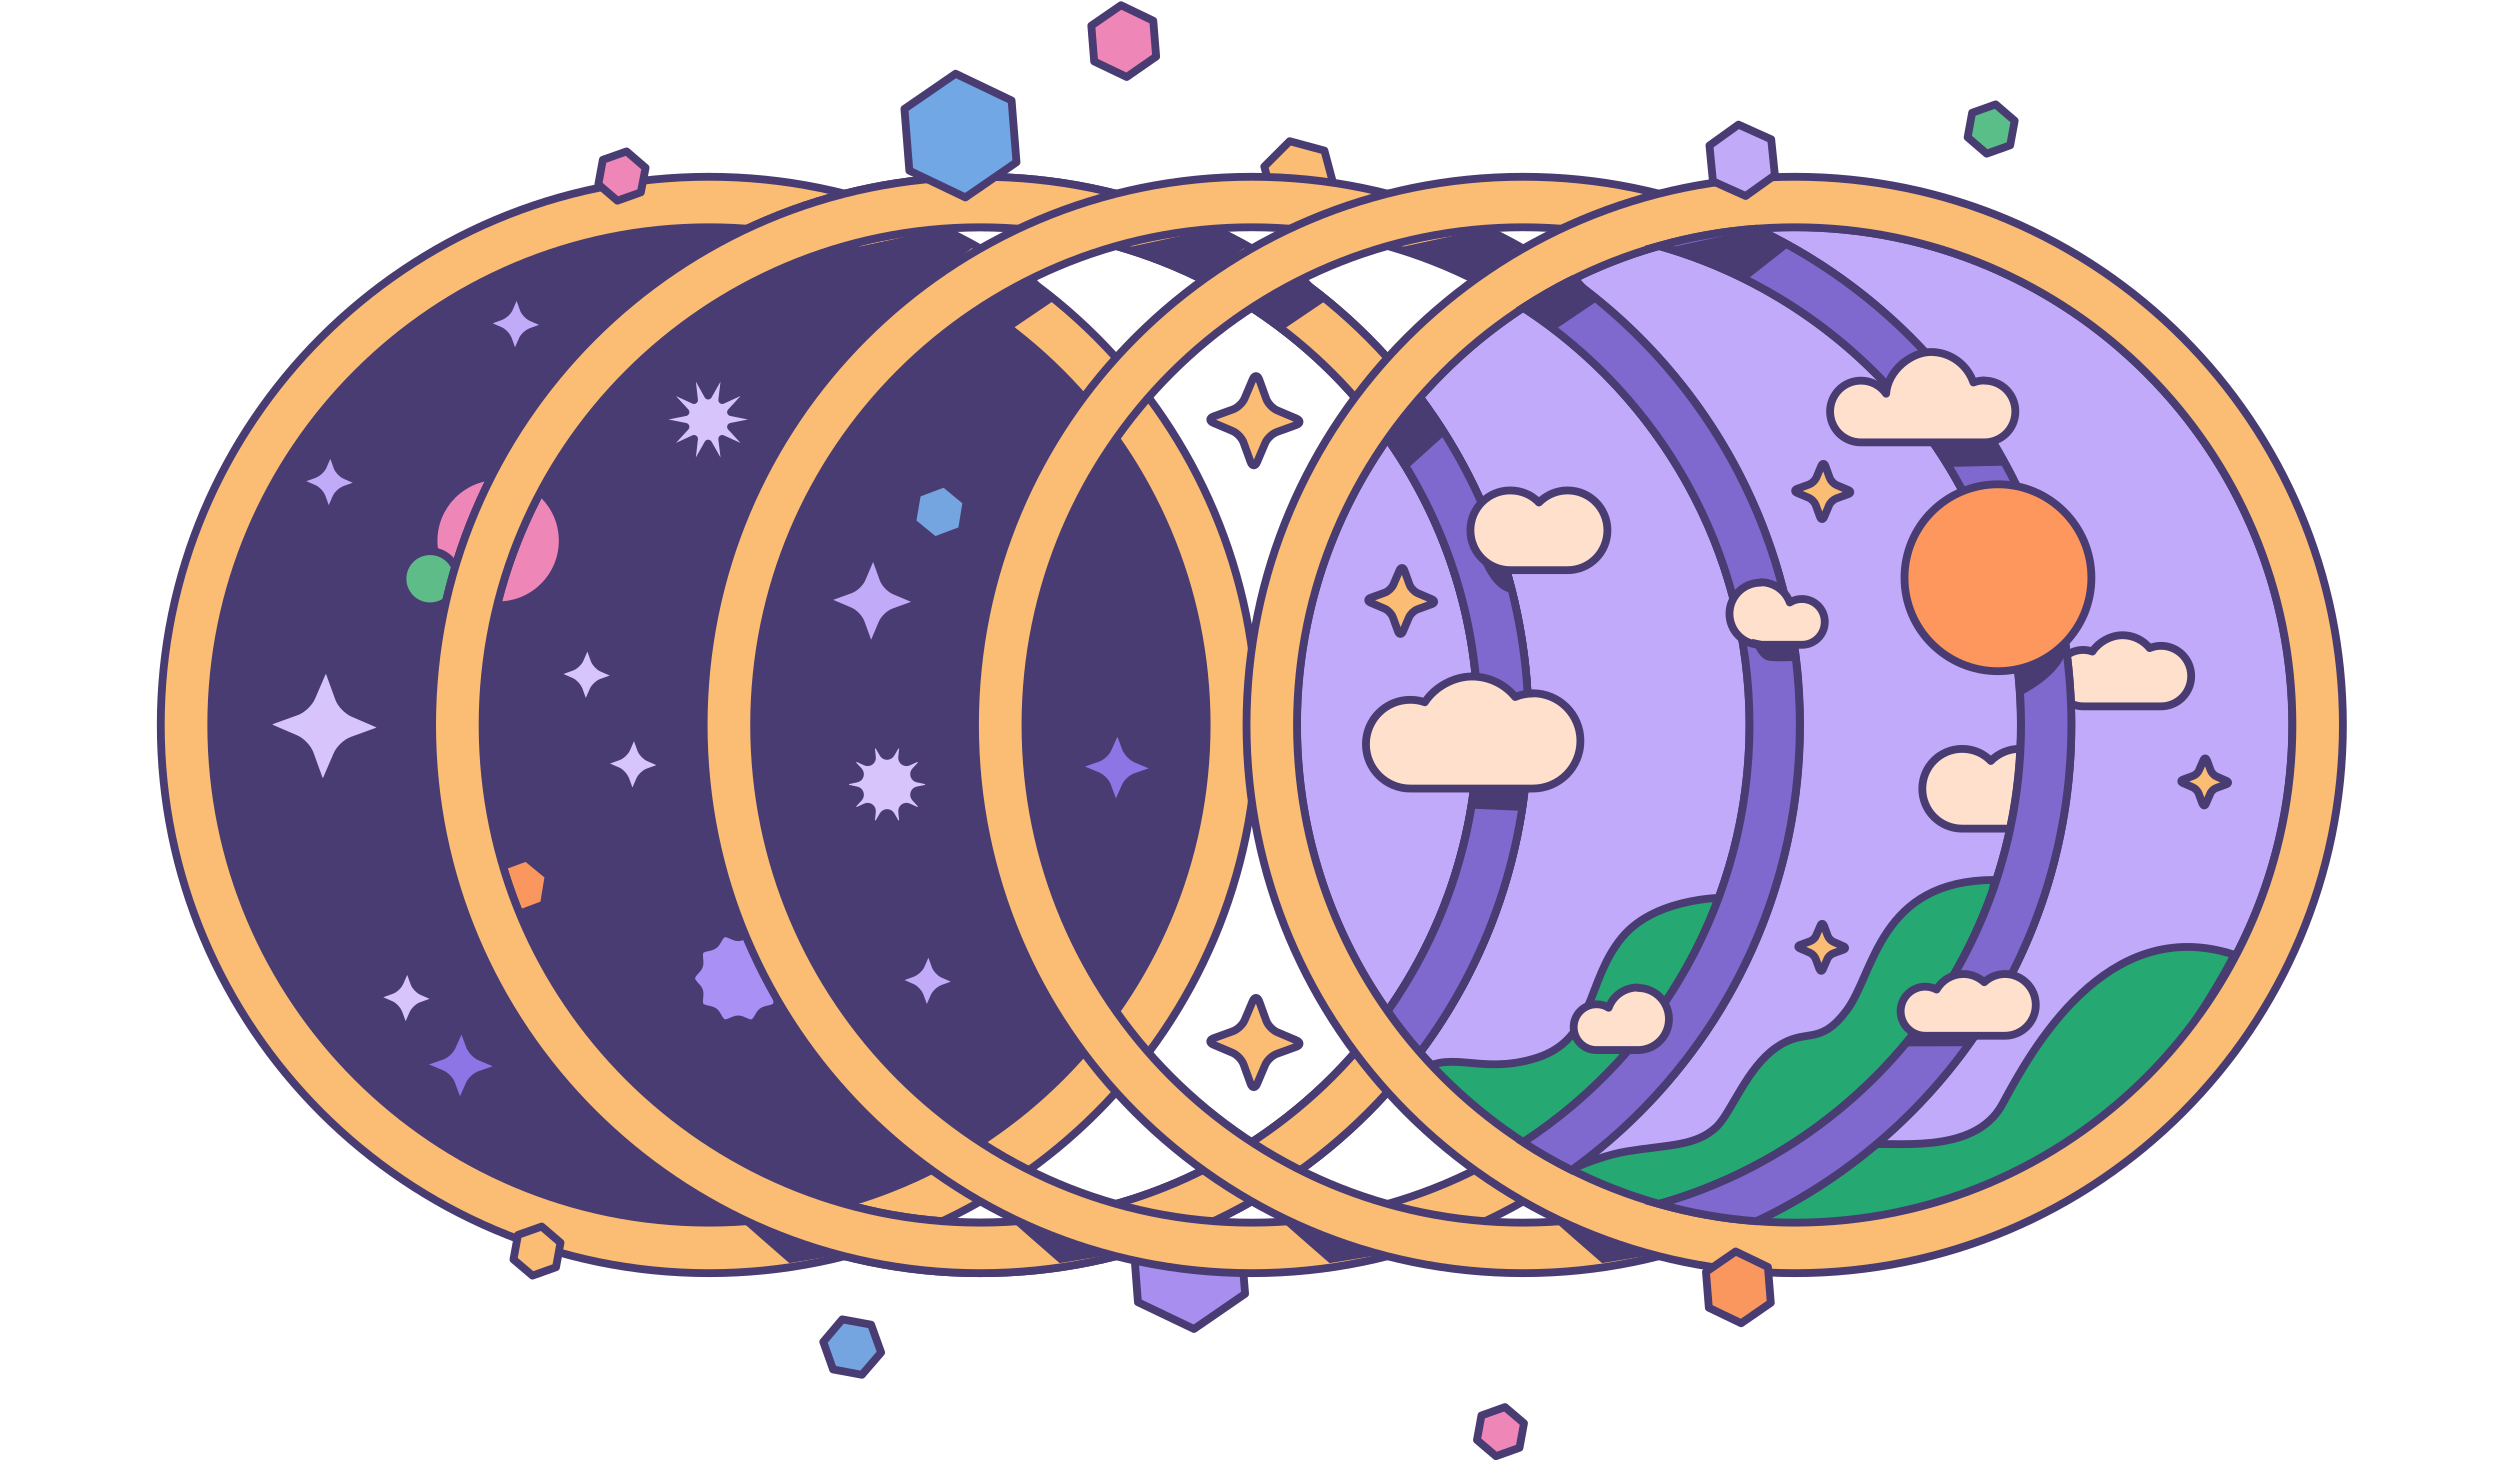 <svg width="479" height="280" viewBox="0 0 479 280" fill="none" xmlns="http://www.w3.org/2000/svg">
	<path d="M250.664 40.373L255.522 35.476L253.759 28.855L247.099 27.053L242.241 31.911L244.004 38.571L250.664 40.373Z" fill="#FBBD74" stroke="#483C72" stroke-width="1.5" stroke-linejoin="round" />
	<path d="M237.617 236.062L226.883 230.93L217.128 237.668L218.029 249.5L228.763 254.632L238.558 247.893L237.617 236.062Z" fill="#A88FEF" stroke="#483C72" stroke-width="1.5" stroke-linejoin="round" />
	<path d="M203.252 206.303C240.491 169.064 240.491 108.687 203.252 71.448C166.013 34.209 105.636 34.209 68.397 71.448C31.158 108.687 31.158 169.064 68.397 206.303C105.636 243.542 166.013 243.542 203.252 206.303Z" fill="#483C72" stroke="#483C72" stroke-width="1.5" stroke-miterlimit="10" />
	<path d="M94.7 171.694L95.64 166.21L100.851 164.29L105.121 167.816L104.22 173.301L99.01 175.259L94.7 171.694Z" fill="#FA975F" stroke="#483C72" stroke-width="1.5" stroke-linejoin="round" />
	<path d="M95.443 115.985C102.281 115.985 107.823 110.442 107.823 103.605C107.823 96.768 102.281 91.225 95.443 91.225C88.606 91.225 83.064 96.768 83.064 103.605C83.064 110.442 88.606 115.985 95.443 115.985Z" fill="#EE86B7" stroke="#483C72" stroke-width="1.5" stroke-linejoin="round" />
	<path d="M82.399 116.18C85.32 116.18 87.688 113.813 87.688 110.892C87.688 107.971 85.32 105.603 82.399 105.603C79.478 105.603 77.11 107.971 77.11 110.892C77.11 113.813 79.478 116.18 82.399 116.18Z" fill="#5EBC89" stroke="#483C72" stroke-width="1.5" stroke-linejoin="round" />
	<path d="M150.448 187.443C150.448 188.344 149.195 189.05 148.92 189.872C148.646 190.734 149.234 192.027 148.724 192.732C148.215 193.437 146.805 193.281 146.06 193.829C145.355 194.339 145.081 195.749 144.219 196.023C143.396 196.297 142.339 195.318 141.437 195.318C140.536 195.318 139.479 196.258 138.656 196.023C137.794 195.749 137.52 194.339 136.815 193.829C136.109 193.32 134.699 193.477 134.151 192.732C133.641 192.027 134.229 190.734 133.955 189.872C133.68 189.05 132.427 188.344 132.427 187.443C132.427 186.542 133.68 185.837 133.955 185.014C134.229 184.153 133.641 182.86 134.151 182.155C134.66 181.449 136.07 181.606 136.815 181.058C137.52 180.548 137.794 179.138 138.656 178.864C139.479 178.589 140.536 179.569 141.437 179.569C142.339 179.569 143.396 178.629 144.219 178.864C145.081 179.138 145.355 180.548 146.06 181.058C146.766 181.567 148.176 181.41 148.724 182.155C149.234 182.86 148.646 184.153 148.92 185.014C149.195 185.837 150.448 186.542 150.448 187.443Z" fill="#A990F5" stroke="#483C72" stroke-width="1.5" stroke-miterlimit="10" />
	<path d="M150.448 187.443C150.448 188.344 149.195 189.05 148.92 189.872C148.646 190.734 149.234 192.027 148.724 192.732C148.215 193.437 146.805 193.281 146.06 193.829C145.355 194.339 145.081 195.749 144.219 196.023C143.396 196.297 142.339 195.318 141.437 195.318C140.536 195.318 139.479 196.258 138.656 196.023C137.794 195.749 137.52 194.339 136.815 193.829C136.109 193.32 134.699 193.477 134.151 192.732C133.641 192.027 134.229 190.734 133.955 189.872C133.68 189.05 132.427 188.344 132.427 187.443C132.427 186.542 133.68 185.837 133.955 185.014C134.229 184.153 133.641 182.86 134.151 182.155C134.66 181.449 136.07 181.606 136.815 181.058C137.52 180.548 137.794 179.138 138.656 178.864C139.479 178.589 140.536 179.569 141.437 179.569C142.339 179.569 143.396 178.629 144.219 178.864C145.081 179.138 145.355 180.548 146.06 181.058C146.766 181.567 148.176 181.41 148.724 182.155C149.234 182.86 148.646 184.153 148.92 185.014C149.195 185.837 150.448 186.542 150.448 187.443Z" fill="#A990F5" stroke="#483C72" stroke-width="1.5" stroke-linejoin="round" />
	<path d="M411.271 206.313C448.51 169.074 448.51 108.697 411.271 71.458C374.032 34.219 313.655 34.219 276.416 71.458C239.177 108.697 239.177 169.074 276.416 206.313C313.655 243.552 374.032 243.552 411.271 206.313Z" fill="#C2AAFA" stroke="#483C72" stroke-width="1.5" stroke-miterlimit="10" />
	<path d="M414.032 123.742C413.248 123.742 412.543 123.898 411.877 124.173C410.624 122.645 408.743 121.704 406.628 121.704C404.512 121.704 402.122 122.958 400.908 124.839C400.359 124.643 399.772 124.525 399.145 124.525C396.167 124.525 393.738 126.954 393.738 129.932C393.738 132.909 396.167 135.338 399.145 135.338H414.032C417.244 135.338 419.83 132.752 419.83 129.54C419.83 126.327 417.244 123.742 414.032 123.742Z" fill="#FFE0CC" stroke="#483C72" stroke-width="1.5" stroke-linecap="round" stroke-linejoin="round" />
	<path d="M30.803 138.903C30.803 196.924 77.815 243.937 135.836 243.937C193.857 243.937 240.87 196.924 240.87 138.903C240.87 80.882 193.857 33.87 135.836 33.87C77.815 33.87 30.803 80.882 30.803 138.903ZM231.193 138.903C231.193 191.557 188.49 234.26 135.836 234.26C83.182 234.26 40.48 191.557 40.48 138.903C40.48 86.249 83.182 43.546 135.836 43.546C188.49 43.546 231.193 86.249 231.193 138.903Z" fill="#FBBD74" stroke="#483C72" stroke-width="1.5" stroke-miterlimit="10" />
	<path d="M332.152 171.968C332.152 171.968 317.539 171.302 310.683 179.726C303.827 188.149 305.59 199.196 294.307 202.722C283.024 206.248 277.265 200.293 270.84 206.248L292.975 224.152C292.975 224.152 303.161 219.49 313.974 206.914C324.826 194.299 332.113 171.968 332.113 171.968H332.152Z" fill="#25A871" stroke="#483C72" stroke-width="1.5" stroke-linejoin="round" />
	<path d="M82.79 138.903C82.79 196.924 129.802 243.937 187.824 243.937C245.845 243.937 292.857 196.924 292.857 138.903C292.857 80.882 245.845 33.87 187.824 33.87C129.802 33.87 82.79 80.882 82.79 138.903ZM283.18 138.903C283.18 191.557 240.477 234.26 187.824 234.26C135.17 234.26 92.467 191.557 92.467 138.903C92.467 86.249 135.17 43.546 187.824 43.546C240.477 43.546 283.18 86.249 283.18 138.903Z" fill="#D7C4FA" stroke="#483C72" stroke-width="1.5" stroke-miterlimit="10" />
	<path d="M82.79 138.903C82.79 196.924 129.802 243.937 187.824 243.937C245.845 243.937 292.857 196.924 292.857 138.903C292.857 80.882 245.845 33.87 187.824 33.87C129.802 33.87 82.79 80.882 82.79 138.903ZM283.18 138.903C283.18 191.557 240.477 234.26 187.824 234.26C135.17 234.26 92.467 191.557 92.467 138.903C92.467 86.249 135.17 43.546 187.824 43.546C240.477 43.546 283.18 86.249 283.18 138.903Z" fill="#FBBD74" stroke="#483C72" stroke-width="1.5" stroke-miterlimit="10" />
	<path d="M272.054 201.665C285.139 184.153 292.857 162.449 292.857 138.903C292.857 115.358 285.1 93.654 272.054 76.142C269.86 78.649 267.784 81.313 265.864 84.055C276.795 99.57 283.22 118.492 283.22 138.903C283.22 159.314 276.795 178.237 265.864 193.751C267.784 196.493 269.86 199.118 272.054 201.665Z" fill="#7F69CE" stroke="#483C72" stroke-width="1.5" stroke-miterlimit="10" />
	<path d="M293.719 132.87C292.504 132.87 291.368 133.105 290.31 133.536C288.351 131.146 285.374 129.618 282.005 129.618C278.635 129.618 274.914 131.577 272.994 134.554C272.132 134.241 271.192 134.084 270.212 134.084C265.511 134.084 261.711 137.885 261.711 142.586C261.711 147.287 265.511 151.087 270.212 151.087H293.679C298.733 151.087 302.808 147.013 302.808 141.959C302.808 136.905 298.733 132.831 293.679 132.831L293.719 132.87Z" fill="#FFE0CC" stroke="#483C72" stroke-width="1.5" stroke-linecap="round" stroke-linejoin="round" />
	<path d="M386.922 143.487C384.767 143.487 382.847 144.388 381.437 145.798C380.066 144.349 378.107 143.487 375.952 143.487C371.721 143.487 368.312 146.895 368.312 151.126C368.312 155.357 371.721 158.766 375.952 158.766H386.922C391.153 158.766 394.561 155.357 394.561 151.126C394.561 146.895 391.153 143.487 386.922 143.487Z" fill="#FFE0CC" stroke="#483C72" stroke-width="1.5" stroke-linecap="round" stroke-linejoin="round" />
	<path d="M134.818 138.903C134.818 196.924 181.831 243.937 239.852 243.937C297.873 243.937 344.885 196.924 344.885 138.903C344.885 80.882 297.873 33.87 239.852 33.87C181.831 33.87 134.818 80.882 134.818 138.903ZM335.209 138.903C335.209 191.557 292.506 234.26 239.852 234.26C187.198 234.26 144.495 191.557 144.495 138.903C144.495 86.249 187.198 43.546 239.852 43.546C292.506 43.546 335.209 86.249 335.209 138.903Z" fill="#FBBD74" stroke="#483C72" stroke-width="1.5" stroke-miterlimit="10" />
	<path d="M314.053 238.413C314.053 238.413 333.289 239.236 340.301 230.577C347.314 221.919 351.702 220.117 357.069 219.334C362.436 218.589 378.225 221.606 383.67 211.537C389.077 201.469 403.533 174.868 428.097 182.938C428.097 182.938 409.841 220.352 379.792 231.635C349.743 242.957 314.053 238.413 314.053 238.413Z" fill="#25A871" stroke="#483C72" stroke-width="1.5" stroke-linejoin="round" />
	<path d="M296.54 226.15C296.54 226.15 304.806 221.763 311.584 220.626C319.537 219.294 324.826 219.686 328.822 215.964C331.682 213.3 334.581 204.681 340.34 200.685C346.099 196.689 348.528 200.685 353.817 193.594C359.145 186.503 360.007 168.599 382.142 168.599C382.142 168.599 378.146 199.588 359.145 213.3C340.105 227.012 321.535 236.101 321.535 236.101L296.54 226.15Z" fill="#25A871" stroke="#483C72" stroke-width="1.5" stroke-linejoin="round" />
	<path d="M186.806 138.903C186.806 196.924 233.818 243.937 291.839 243.937C349.86 243.937 396.873 196.924 396.873 138.903C396.873 80.882 349.86 33.87 291.839 33.87C233.818 33.87 186.806 80.882 186.806 138.903ZM387.196 138.903C387.196 191.557 344.493 234.26 291.839 234.26C239.185 234.26 196.482 191.557 196.482 138.903C196.482 86.249 239.185 43.546 291.839 43.546C344.493 43.546 387.196 86.249 387.196 138.903Z" fill="#FBBD74" stroke="#483C72" stroke-width="1.5" stroke-miterlimit="10" />
	<path d="M238.833 138.903C238.833 196.924 285.845 243.937 343.867 243.937C401.888 243.937 448.9 196.924 448.9 138.903C448.9 80.882 401.888 33.87 343.867 33.87C285.845 33.87 238.833 80.882 238.833 138.903ZM439.223 138.903C439.223 191.557 396.52 234.26 343.867 234.26C291.213 234.26 248.51 191.557 248.51 138.903C248.51 86.249 291.213 43.546 343.867 43.546C396.52 43.546 439.223 86.249 439.223 138.903Z" fill="#FBBD74" stroke="#483C72" stroke-width="1.5" stroke-miterlimit="10" />
	<path d="M163.26 47.542L180.498 43.821L186.805 47.072L178.147 53.889L163.26 47.542Z" fill="#483C72" />
	<path d="M187.354 59.257L193.739 63.135L202.123 57.454L198.166 53.106L187.354 59.257Z" fill="#483C72" />
	<path d="M215.367 47.542L232.605 43.821L238.913 47.072L230.254 53.889L215.367 47.542Z" fill="#483C72" />
	<path d="M239.46 59.257L245.846 63.135L254.23 57.454L250.273 53.106L239.46 59.257Z" fill="#483C72" />
	<path d="M267.509 47.542L284.708 43.821L291.054 47.072L282.357 53.889L267.509 47.542Z" fill="#483C72" />
	<path d="M336.501 43.821C330.076 44.291 323.847 45.427 317.853 47.112C357.891 58.434 387.235 95.221 387.235 138.903C387.235 182.586 357.891 219.373 317.853 230.695C323.847 232.38 330.076 233.516 336.501 233.986C372.191 217.218 396.873 180.94 396.873 138.903C396.873 96.866 372.152 60.588 336.501 43.821Z" fill="#7F69CE" stroke="#483C72" stroke-width="1.5" stroke-miterlimit="10" />
	<path d="M301.123 53.615C297.91 55.221 294.815 57.023 291.838 58.943C317.93 75.946 335.207 105.407 335.207 138.903C335.207 172.4 317.93 201.821 291.838 218.863C294.815 220.822 297.91 222.585 301.123 224.192C327.606 205.112 344.844 174.045 344.844 138.903C344.844 103.761 327.606 72.694 301.123 53.615Z" fill="#7F69CE" stroke="#483C72" stroke-width="1.5" stroke-miterlimit="10" />
	<path d="M319.419 47.542L336.618 43.821L342.964 47.072L334.306 53.889L319.419 47.542Z" fill="#483C72" />
	<path d="M291.604 59.257L297.951 63.135L306.374 57.454L302.417 53.106L291.604 59.257Z" fill="#483C72" />
	<path d="M142.026 233.947C142.026 233.947 148.53 239.706 151.233 242.017L160.949 240.411L142.066 233.907L142.026 233.947Z" fill="#483C72" />
	<path d="M193.818 233.947C193.818 233.947 200.322 239.706 203.025 242.017L212.741 240.411L193.858 233.907L193.818 233.947Z" fill="#483C72" />
	<path d="M245.531 233.947C245.531 233.947 252.035 239.706 254.738 242.017L264.454 240.411L245.57 233.907L245.531 233.947Z" fill="#483C72" />
	<path d="M297.755 233.947C297.755 233.947 304.258 239.706 306.961 242.017L316.677 240.411L297.794 233.907L297.755 233.947Z" fill="#483C72" />
	<path d="M265.825 84.055L269.625 89.854L276.991 83.194L272.054 76.142L265.825 84.055Z" fill="#483C72" />
	<path d="M300.341 93.967C298.186 93.967 296.266 94.868 294.856 96.279C293.485 94.829 291.526 93.967 289.371 93.967C285.14 93.967 281.731 97.376 281.731 101.607C281.731 105.838 285.14 109.246 289.371 109.246H300.341C304.572 109.246 307.98 105.838 307.98 101.607C307.98 97.376 304.572 93.967 300.341 93.967Z" fill="#FFE0CC" stroke="#483C72" stroke-width="1.5" stroke-linecap="round" stroke-linejoin="round" />
	<path d="M313.778 189.207C311.232 189.207 309.038 190.813 308.215 193.085C307.549 192.654 306.765 192.419 305.903 192.419C303.474 192.419 301.516 194.378 301.516 196.807C301.516 199.236 303.474 201.195 305.903 201.195H313.817C317.108 201.195 319.772 198.531 319.772 195.24C319.772 191.949 317.108 189.285 313.817 189.285L313.778 189.207Z" fill="#FFE0CC" stroke="#483C72" stroke-width="1.5" stroke-linecap="round" stroke-linejoin="round" />
	<path d="M384.178 186.621C382.65 186.621 381.239 187.208 380.182 188.188C379.124 187.247 377.753 186.621 376.186 186.621C373.992 186.621 372.072 187.835 371.053 189.598C370.387 189.245 369.643 189.05 368.859 189.05C366.274 189.05 364.158 191.165 364.158 193.751C364.158 196.337 366.274 198.452 368.859 198.452H384.138C387.39 198.452 390.054 195.788 390.054 192.536C390.054 189.285 387.39 186.621 384.138 186.621H384.178Z" fill="#FFE0CC" stroke="#483C72" stroke-width="1.5" stroke-linecap="round" stroke-linejoin="round" />
	<path d="M380.184 72.89C379.44 72.89 378.774 73.046 378.108 73.282C376.932 69.873 373.72 67.444 369.959 67.444C366.198 67.444 361.692 70.97 361.379 75.436C360.321 73.908 358.558 72.929 356.56 72.929C353.309 72.929 350.645 75.554 350.645 78.845C350.645 82.136 353.269 84.76 356.56 84.76H380.223C383.475 84.76 386.139 82.136 386.139 78.845C386.139 75.554 383.514 72.929 380.223 72.929L380.184 72.89Z" fill="#FFE0CC" stroke="#483C72" stroke-width="1.5" stroke-linecap="round" stroke-linejoin="round" />
	<path d="M337.362 111.558C339.909 111.558 342.103 113.164 342.925 115.436C343.591 115.005 344.375 114.77 345.237 114.77C347.666 114.77 349.625 116.729 349.625 119.158C349.625 121.587 347.666 123.546 345.237 123.546C343.748 123.546 339.047 123.546 337.323 123.546C334.032 123.546 331.368 120.882 331.368 117.591C331.368 114.3 334.032 111.636 337.323 111.636L337.362 111.558Z" fill="#FFE0CC" stroke="#483C72" stroke-width="1.5" stroke-linecap="round" stroke-linejoin="round" />
	<path d="M147.158 80.373L140.067 81.783L144.964 87.111L138.382 84.095L139.244 91.264L135.679 84.996L132.153 91.264L132.976 84.095L126.433 87.111L131.33 81.783L124.239 80.373L131.33 78.962L126.433 73.634L132.976 76.651L132.153 69.482L135.679 75.789L139.244 69.482L138.382 76.651L144.964 73.634L140.067 78.962L147.158 80.373Z" fill="#D7C4FA" stroke="#483C72" stroke-width="1.5" stroke-linejoin="round" />
	<path d="M147.158 80.373L140.067 81.783L144.964 87.111L138.382 84.095L139.244 91.264L135.679 84.996L132.153 91.264L132.976 84.095L126.433 87.111L131.33 81.783L124.239 80.373L131.33 78.962L126.433 73.634L132.976 76.651L132.153 69.482L135.679 75.789L139.244 69.482L138.382 76.651L144.964 73.634L140.067 78.962L147.158 80.373Z" fill="#D7C4FA" stroke="#483C72" stroke-width="1.5" stroke-linejoin="round" />
	<path d="M177.323 151.126L175.835 151.44C175.169 151.557 174.934 152.341 175.364 152.85L176.383 153.947C177.01 154.613 176.266 155.671 175.404 155.279L174.032 154.652C173.445 154.378 172.779 154.848 172.857 155.514L173.014 157.003C173.131 157.904 171.878 158.335 171.447 157.512L170.702 156.219C170.389 155.632 169.566 155.632 169.214 156.219L168.469 157.512C167.999 158.335 166.785 157.904 166.902 157.003L167.059 155.514C167.137 154.848 166.471 154.378 165.884 154.652L164.512 155.279C163.69 155.671 162.906 154.613 163.533 153.947L164.552 152.85C164.983 152.38 164.748 151.557 164.082 151.44L162.593 151.126C161.692 150.931 161.692 149.638 162.593 149.481L164.082 149.168C164.748 149.05 164.983 148.266 164.552 147.757L163.533 146.66C162.906 145.994 163.651 144.936 164.512 145.328L165.884 145.955C166.471 146.229 167.137 145.759 167.059 145.093L166.902 143.604C166.785 142.703 168.038 142.272 168.469 143.095L169.214 144.388C169.527 144.976 170.35 144.976 170.702 144.388L171.447 143.095C171.917 142.272 173.131 142.703 173.014 143.604L172.857 145.093C172.779 145.759 173.445 146.229 174.032 145.955L175.404 145.328C176.226 144.936 177.01 145.994 176.383 146.66L175.364 147.757C174.934 148.227 175.169 149.05 175.835 149.168L177.323 149.481C178.224 149.677 178.224 150.97 177.323 151.126Z" fill="#D7C4FA" stroke="#483C72" stroke-width="1.5" stroke-linejoin="round" />
	<path d="M177.323 151.126L175.835 151.44C175.169 151.557 174.934 152.341 175.364 152.85L176.383 153.947C177.01 154.613 176.266 155.671 175.404 155.279L174.032 154.652C173.445 154.378 172.779 154.848 172.857 155.514L173.014 157.003C173.131 157.904 171.878 158.335 171.447 157.512L170.702 156.219C170.389 155.632 169.566 155.632 169.214 156.219L168.469 157.512C167.999 158.335 166.785 157.904 166.902 157.003L167.059 155.514C167.137 154.848 166.471 154.378 165.884 154.652L164.512 155.279C163.69 155.671 162.906 154.613 163.533 153.947L164.552 152.85C164.983 152.38 164.748 151.557 164.082 151.44L162.593 151.126C161.692 150.931 161.692 149.638 162.593 149.481L164.082 149.168C164.748 149.05 164.983 148.266 164.552 147.757L163.533 146.66C162.906 145.994 163.651 144.936 164.512 145.328L165.884 145.955C166.471 146.229 167.137 145.759 167.059 145.093L166.902 143.604C166.785 142.703 168.038 142.272 168.469 143.095L169.214 144.388C169.527 144.976 170.35 144.976 170.702 144.388L171.447 143.095C171.917 142.272 173.131 142.703 173.014 143.604L172.857 145.093C172.779 145.759 173.445 146.229 174.032 145.955L175.404 145.328C176.226 144.936 177.01 145.994 176.383 146.66L175.364 147.757C174.934 148.227 175.169 149.05 175.835 149.168L177.323 149.481C178.224 149.677 178.224 150.97 177.323 151.126Z" fill="#D7C4FA" stroke="#483C72" stroke-width="1.5" stroke-linejoin="round" />
	<path d="M169.253 110.892C169.566 111.793 170.546 112.811 171.408 113.164L175.012 114.692C175.874 115.044 175.874 115.632 175.012 115.945L171.329 117.277C170.428 117.591 169.41 118.57 169.057 119.432L167.529 123.036C167.177 123.898 166.589 123.898 166.276 123.036L164.944 119.354C164.63 118.453 163.651 117.434 162.789 117.082L159.185 115.554C158.323 115.201 158.323 114.613 159.185 114.3L162.867 112.968C163.768 112.655 164.787 111.675 165.139 110.813L166.667 107.209C167.02 106.347 167.608 106.347 167.921 107.209L169.253 110.892Z" fill="#C1AAF7" stroke="#483C72" stroke-width="1.5" stroke-linejoin="round" />
	<path d="M242.594 76.376C242.907 77.278 243.887 78.296 244.749 78.649L248.353 80.177C249.215 80.529 249.215 81.117 248.353 81.43L244.67 82.762C243.769 83.076 242.751 84.055 242.398 84.917L240.87 88.521C240.517 89.383 239.93 89.383 239.616 88.521L238.284 84.839C237.971 83.938 236.992 82.919 236.13 82.567L232.525 81.039C231.663 80.686 231.663 80.098 232.525 79.785L236.208 78.453C237.109 78.139 238.128 77.16 238.48 76.298L240.008 72.694C240.361 71.832 240.948 71.832 241.262 72.694L242.594 76.376Z" fill="#FBBD74" stroke="#483C72" stroke-width="1.5" stroke-linejoin="round" />
	<path d="M242.594 195.514C242.907 196.415 243.887 197.434 244.749 197.786L248.353 199.314C249.215 199.667 249.215 200.254 248.353 200.568L244.67 201.9C243.769 202.213 242.751 203.193 242.398 204.055L240.87 207.659C240.517 208.521 239.93 208.521 239.616 207.659L238.284 203.976C237.971 203.075 236.992 202.057 236.13 201.704L232.525 200.176C231.663 199.823 231.663 199.236 232.525 198.922L236.208 197.59C237.109 197.277 238.128 196.298 238.48 195.436L240.008 191.831C240.361 190.969 240.948 190.969 241.262 191.831L242.594 195.514Z" fill="#FBBD74" stroke="#483C72" stroke-width="1.5" stroke-linejoin="round" />
	<path d="M270.057 111.989C270.292 112.655 270.998 113.399 271.664 113.673L274.328 114.809C274.954 115.083 274.954 115.514 274.328 115.75L271.624 116.729C270.958 116.964 270.214 117.669 269.94 118.335L268.804 120.999C268.529 121.626 268.098 121.626 267.863 120.999L266.884 118.296C266.649 117.63 265.944 116.886 265.278 116.611L262.614 115.475C261.987 115.201 261.987 114.77 262.614 114.535L265.317 113.556C265.983 113.321 266.727 112.615 267.002 111.949L268.138 109.285C268.412 108.658 268.843 108.658 269.078 109.285L270.057 111.989Z" fill="#FBBD74" stroke="#483C72" stroke-width="1.5" stroke-linejoin="round" />
	<path d="M350.174 179.255C350.331 179.725 350.84 180.274 351.31 180.47L353.19 181.293C353.661 181.488 353.621 181.802 353.19 181.959L351.271 182.664C350.801 182.82 350.252 183.33 350.095 183.8L349.273 185.68C349.077 186.15 348.803 186.111 348.607 185.68L347.902 183.761C347.745 183.291 347.236 182.742 346.765 182.546L344.885 181.723C344.415 181.528 344.454 181.214 344.885 181.057L346.805 180.352C347.275 180.196 347.823 179.686 347.98 179.216L348.803 177.336C348.999 176.865 349.273 176.905 349.469 177.336L350.174 179.255Z" fill="#FBBD74" stroke="#483C72" stroke-width="1.5" stroke-linejoin="round" />
	<path d="M423.553 147.561C423.709 148.031 424.219 148.58 424.689 148.776L426.569 149.599C427.039 149.794 427 150.108 426.569 150.265L424.65 150.97C424.18 151.126 423.631 151.636 423.474 152.106L422.652 153.986C422.456 154.456 422.182 154.417 421.986 153.986L421.28 152.067C421.124 151.597 420.614 151.048 420.144 150.852L418.264 150.029C417.794 149.834 417.833 149.52 418.264 149.363L420.183 148.658C420.654 148.502 421.202 147.992 421.359 147.522L422.182 145.642C422.377 145.172 422.652 145.211 422.848 145.642L423.553 147.561Z" fill="#FBBD74" stroke="#483C72" stroke-width="1.5" stroke-linejoin="round" />
	<path d="M350.564 91.538C350.76 92.087 351.348 92.713 351.896 92.948L354.13 93.889C354.678 94.124 354.639 94.476 354.13 94.672L351.857 95.495C351.309 95.691 350.682 96.278 350.447 96.827L349.507 99.06C349.272 99.609 348.919 99.569 348.723 99.06L347.9 96.788C347.705 96.239 347.117 95.612 346.568 95.377L344.335 94.437C343.787 94.202 343.826 93.85 344.335 93.654L346.608 92.831C347.156 92.635 347.783 92.047 348.018 91.499L348.958 89.266C349.193 88.717 349.546 88.757 349.742 89.266L350.564 91.538Z" fill="#FBBD74" stroke="#483C72" stroke-width="1.5" stroke-linejoin="round" />
	<path d="M64.926 133.732C65.318 134.868 66.571 136.161 67.668 136.631L72.213 138.59C73.31 139.06 73.31 139.765 72.174 140.196L67.512 141.881C66.376 142.273 65.083 143.526 64.612 144.623L62.654 149.168C62.184 150.265 61.478 150.225 61.047 149.128L59.363 144.466C58.971 143.33 57.717 142.037 56.62 141.567L52.076 139.608C50.979 139.138 51.018 138.433 52.115 138.002L56.777 136.318C57.913 135.926 59.206 134.672 59.676 133.575L61.635 129.031C62.105 127.934 62.81 127.973 63.241 129.07L64.926 133.732Z" fill="#D7C4FA" stroke="#483C72" stroke-width="1.5" stroke-linejoin="round" />
	<path d="M215.835 143.526C216.109 144.27 216.971 145.093 217.715 145.407L220.81 146.699C221.555 147.013 221.555 147.483 220.81 147.757L217.637 148.854C216.853 149.128 215.992 149.912 215.678 150.617L214.346 153.595C214.033 154.3 213.523 154.3 213.249 153.595L212.113 150.539C211.839 149.794 210.977 148.972 210.232 148.658L207.098 147.365C206.354 147.052 206.354 146.582 207.098 146.347L210.272 145.25C211.055 144.976 211.917 144.192 212.231 143.487L213.563 140.509C213.876 139.804 214.385 139.804 214.659 140.509L215.796 143.565L215.835 143.526Z" fill="#8D75E6" stroke="#483C72" stroke-width="1.5" stroke-linejoin="round" />
	<path d="M90.155 200.607C90.429 201.351 91.291 202.174 92.036 202.488L95.131 203.78C95.875 204.094 95.875 204.564 95.131 204.838L91.957 205.935C91.174 206.209 90.312 206.993 89.998 207.698L88.666 210.676C88.353 211.381 87.844 211.381 87.569 210.676L86.433 207.62C86.159 206.875 85.297 206.053 84.553 205.739L81.419 204.446C80.674 204.133 80.674 203.663 81.419 203.428L84.592 202.331C85.376 202.057 86.237 201.273 86.551 200.568L87.883 197.59C88.196 196.885 88.706 196.885 88.98 197.59L90.116 200.646L90.155 200.607Z" fill="#8D75E6" stroke="#483C72" stroke-width="1.5" stroke-linejoin="round" />
	<path d="M100.341 59.217C100.537 59.805 101.203 60.51 101.79 60.784L104.219 61.842C104.807 62.077 104.807 62.469 104.219 62.704L101.712 63.605C101.124 63.84 100.419 64.467 100.145 65.055L99.087 67.484C98.852 68.071 98.46 68.071 98.225 67.484L97.324 64.976C97.089 64.389 96.462 63.683 95.875 63.409L93.446 62.351C92.858 62.116 92.858 61.725 93.446 61.489L95.953 60.588C96.541 60.353 97.246 59.727 97.52 59.139L98.578 56.71C98.813 56.122 99.205 56.122 99.44 56.71L100.341 59.217Z" fill="#C1AAF7" stroke="#483C72" stroke-width="1.5" stroke-linejoin="round" />
	<path d="M179.244 185.054C179.44 185.641 180.106 186.347 180.694 186.621L183.123 187.679C183.71 187.914 183.71 188.305 183.123 188.541L180.615 189.442C180.028 189.677 179.322 190.303 179.048 190.891L177.99 193.32C177.755 193.908 177.364 193.908 177.129 193.32L176.227 190.813C175.992 190.225 175.366 189.52 174.778 189.246L172.349 188.188C171.761 187.953 171.761 187.561 172.349 187.326L174.856 186.425C175.444 186.19 176.149 185.563 176.423 184.975L177.481 182.546C177.716 181.959 178.108 181.959 178.343 182.546L179.244 185.054Z" fill="#C1AAF7" stroke="#483C72" stroke-width="1.5" stroke-linejoin="round" />
	<path d="M64.651 89.462C64.847 90.049 65.513 90.755 66.101 91.029L68.53 92.087C69.118 92.322 69.118 92.713 68.53 92.948L66.022 93.85C65.435 94.085 64.73 94.712 64.455 95.299L63.398 97.728C63.163 98.316 62.771 98.316 62.536 97.728L61.635 95.221C61.4 94.633 60.773 93.928 60.185 93.654L57.756 92.596C57.169 92.361 57.169 91.969 57.756 91.734L60.264 90.833C60.851 90.598 61.556 89.971 61.831 89.383L62.888 86.954C63.123 86.367 63.515 86.367 63.75 86.954L64.651 89.462Z" fill="#C1AAF7" stroke="#483C72" stroke-width="1.5" stroke-linejoin="round" />
	<path d="M113.898 126.406C114.094 126.993 114.76 127.698 115.348 127.973L117.777 129.03C118.365 129.266 118.365 129.657 117.777 129.892L115.27 130.793C114.682 130.989 113.977 131.655 113.703 132.243L112.645 134.672C112.41 135.26 112.018 135.26 111.783 134.672L110.882 132.165C110.647 131.577 110.02 130.872 109.432 130.598L107.003 129.54C106.416 129.305 106.416 128.913 107.003 128.678L109.511 127.777C110.098 127.581 110.803 126.915 111.078 126.327L112.135 123.898C112.37 123.311 112.762 123.311 112.997 123.898L113.898 126.406Z" fill="#D7C4FA" stroke="#483C72" stroke-width="1.5" stroke-linejoin="round" />
	<path d="M79.381 188.344C79.577 188.932 80.243 189.637 80.83 189.912L83.259 190.969C83.847 191.204 83.847 191.596 83.259 191.831L80.752 192.732C80.164 192.928 79.459 193.594 79.185 194.182L78.127 196.611C77.892 197.198 77.5 197.198 77.265 196.611L76.364 194.103C76.129 193.516 75.502 192.811 74.915 192.536L72.486 191.479C71.898 191.244 71.898 190.852 72.486 190.617L74.993 189.716C75.581 189.52 76.286 188.854 76.56 188.266L77.618 185.837C77.853 185.249 78.245 185.249 78.48 185.837L79.381 188.344Z" fill="#D7C4FA" stroke="#483C72" stroke-width="1.5" stroke-linejoin="round" />
	<path d="M122.83 143.565C123.026 144.153 123.692 144.858 124.28 145.132L126.709 146.19C127.296 146.425 127.296 146.817 126.709 147.052L124.201 147.953C123.614 148.149 122.908 148.815 122.634 149.403L121.576 151.831C121.341 152.419 120.95 152.419 120.714 151.831L119.813 149.324C119.578 148.736 118.952 148.031 118.364 147.757L115.935 146.699C115.347 146.464 115.347 146.072 115.935 145.837L118.442 144.936C119.03 144.74 119.735 144.074 120.009 143.487L121.067 141.058C121.302 140.47 121.694 140.47 121.929 141.058L122.83 143.565Z" fill="#D7C4FA" stroke="#483C72" stroke-width="1.5" stroke-linejoin="round" />
	<path d="M174.777 100.039L175.718 94.555L180.928 92.596L185.198 96.122L184.297 101.607L179.087 103.565L174.777 100.039Z" fill="#75A5E0" stroke="#483C72" stroke-width="1.5" stroke-linejoin="round" />
	<path d="M382.808 128.6C392.696 128.6 400.712 120.584 400.712 110.696C400.712 100.808 392.696 92.792 382.808 92.792C372.92 92.792 364.904 100.808 364.904 110.696C364.904 120.584 372.92 128.6 382.808 128.6Z" fill="#FD975D" stroke="#483C72" stroke-width="1.5" stroke-linejoin="round" />
	<path d="M281.927 150.735H291.878L291.447 155.358L281.692 154.927L281.927 150.735Z" fill="#483C72" />
	<path d="M283.927 107.601C283.927 107.601 286.121 113.36 289.686 113.556L289.372 109.246L283.927 107.601Z" fill="#483C72" />
	<path d="M335.679 122.409C335.679 122.409 336.776 126.405 339.009 126.601C341.203 126.836 344.337 126.601 344.337 126.601L343.671 124.172L335.718 122.409H335.679Z" fill="#483C72" />
	<path d="M369.996 84.134L373.091 89.462L383.708 89.227L381.71 84.565L369.996 84.134Z" fill="#483C72" />
	<path d="M386.999 133.34C386.999 133.34 395.618 129.266 396.01 123.82L394.756 124.251L386.882 128.365L387.039 133.301L386.999 133.34Z" fill="#483C72" />
	<path d="M366.51 198.217L365.178 200.489L376.852 200.45L378.302 198.531L366.51 198.217Z" fill="#483C72" />
	<path d="M193.819 19.257L183.084 14.124L173.29 20.863L174.23 32.694L184.965 37.827L194.759 31.088L193.819 19.257Z" fill="#71A7E5" stroke="#483C72" stroke-width="1.5" stroke-linejoin="round" />
	<path d="M220.967 3.977L214.777 1L209.097 4.918L209.645 11.774L215.874 14.751L221.516 10.833L220.967 3.977Z" fill="#EE86B7" stroke="#483C72" stroke-width="1.5" stroke-linejoin="round" />
	<path d="M340.067 33.556L339.362 26.7L333.093 23.88L327.53 27.876L328.196 34.732L334.465 37.552L340.067 33.556Z" fill="#C1AAF7" stroke="#483C72" stroke-width="1.5" stroke-linejoin="round" />
	<path d="M338.735 242.761L332.545 239.784L326.864 243.702L327.413 250.558L333.603 253.535L339.283 249.617L338.735 242.761Z" fill="#FA975F" stroke="#483C72" stroke-width="1.5" stroke-linejoin="round" />
	<path d="M168.824 259.137L166.905 253.809L161.381 252.791L157.737 257.1L159.618 262.389L165.142 263.408L168.824 259.137Z" fill="#75A5E0" stroke="#483C72" stroke-width="1.5" stroke-linejoin="round" />
	<path d="M288.353 269.598L283.847 271.204L282.985 275.905L286.629 279L291.134 277.394L291.996 272.693L288.353 269.598Z" fill="#EE86B7" stroke="#483C72" stroke-width="1.5" stroke-linejoin="round" />
	<path d="M382.367 20L377.862 21.606L377 26.308L380.643 29.442L385.149 27.835L386.011 23.134L382.367 20Z" fill="#5ABE89" stroke="#483C72" stroke-width="1.5" stroke-linejoin="round" />
	<path d="M120.049 29.012L115.504 30.618L114.643 35.319L118.286 38.453L122.791 36.847L123.692 32.146L120.049 29.012Z" fill="#EE86B7" stroke="#483C72" stroke-width="1.5" stroke-linejoin="round" />
	<path d="M103.789 235.005L99.245 236.611L98.383 241.312L102.026 244.407L106.532 242.801L107.394 238.1L103.789 235.005Z" fill="#FBBD74" stroke="#483C72" stroke-width="1.5" stroke-linejoin="round" />
</svg>
